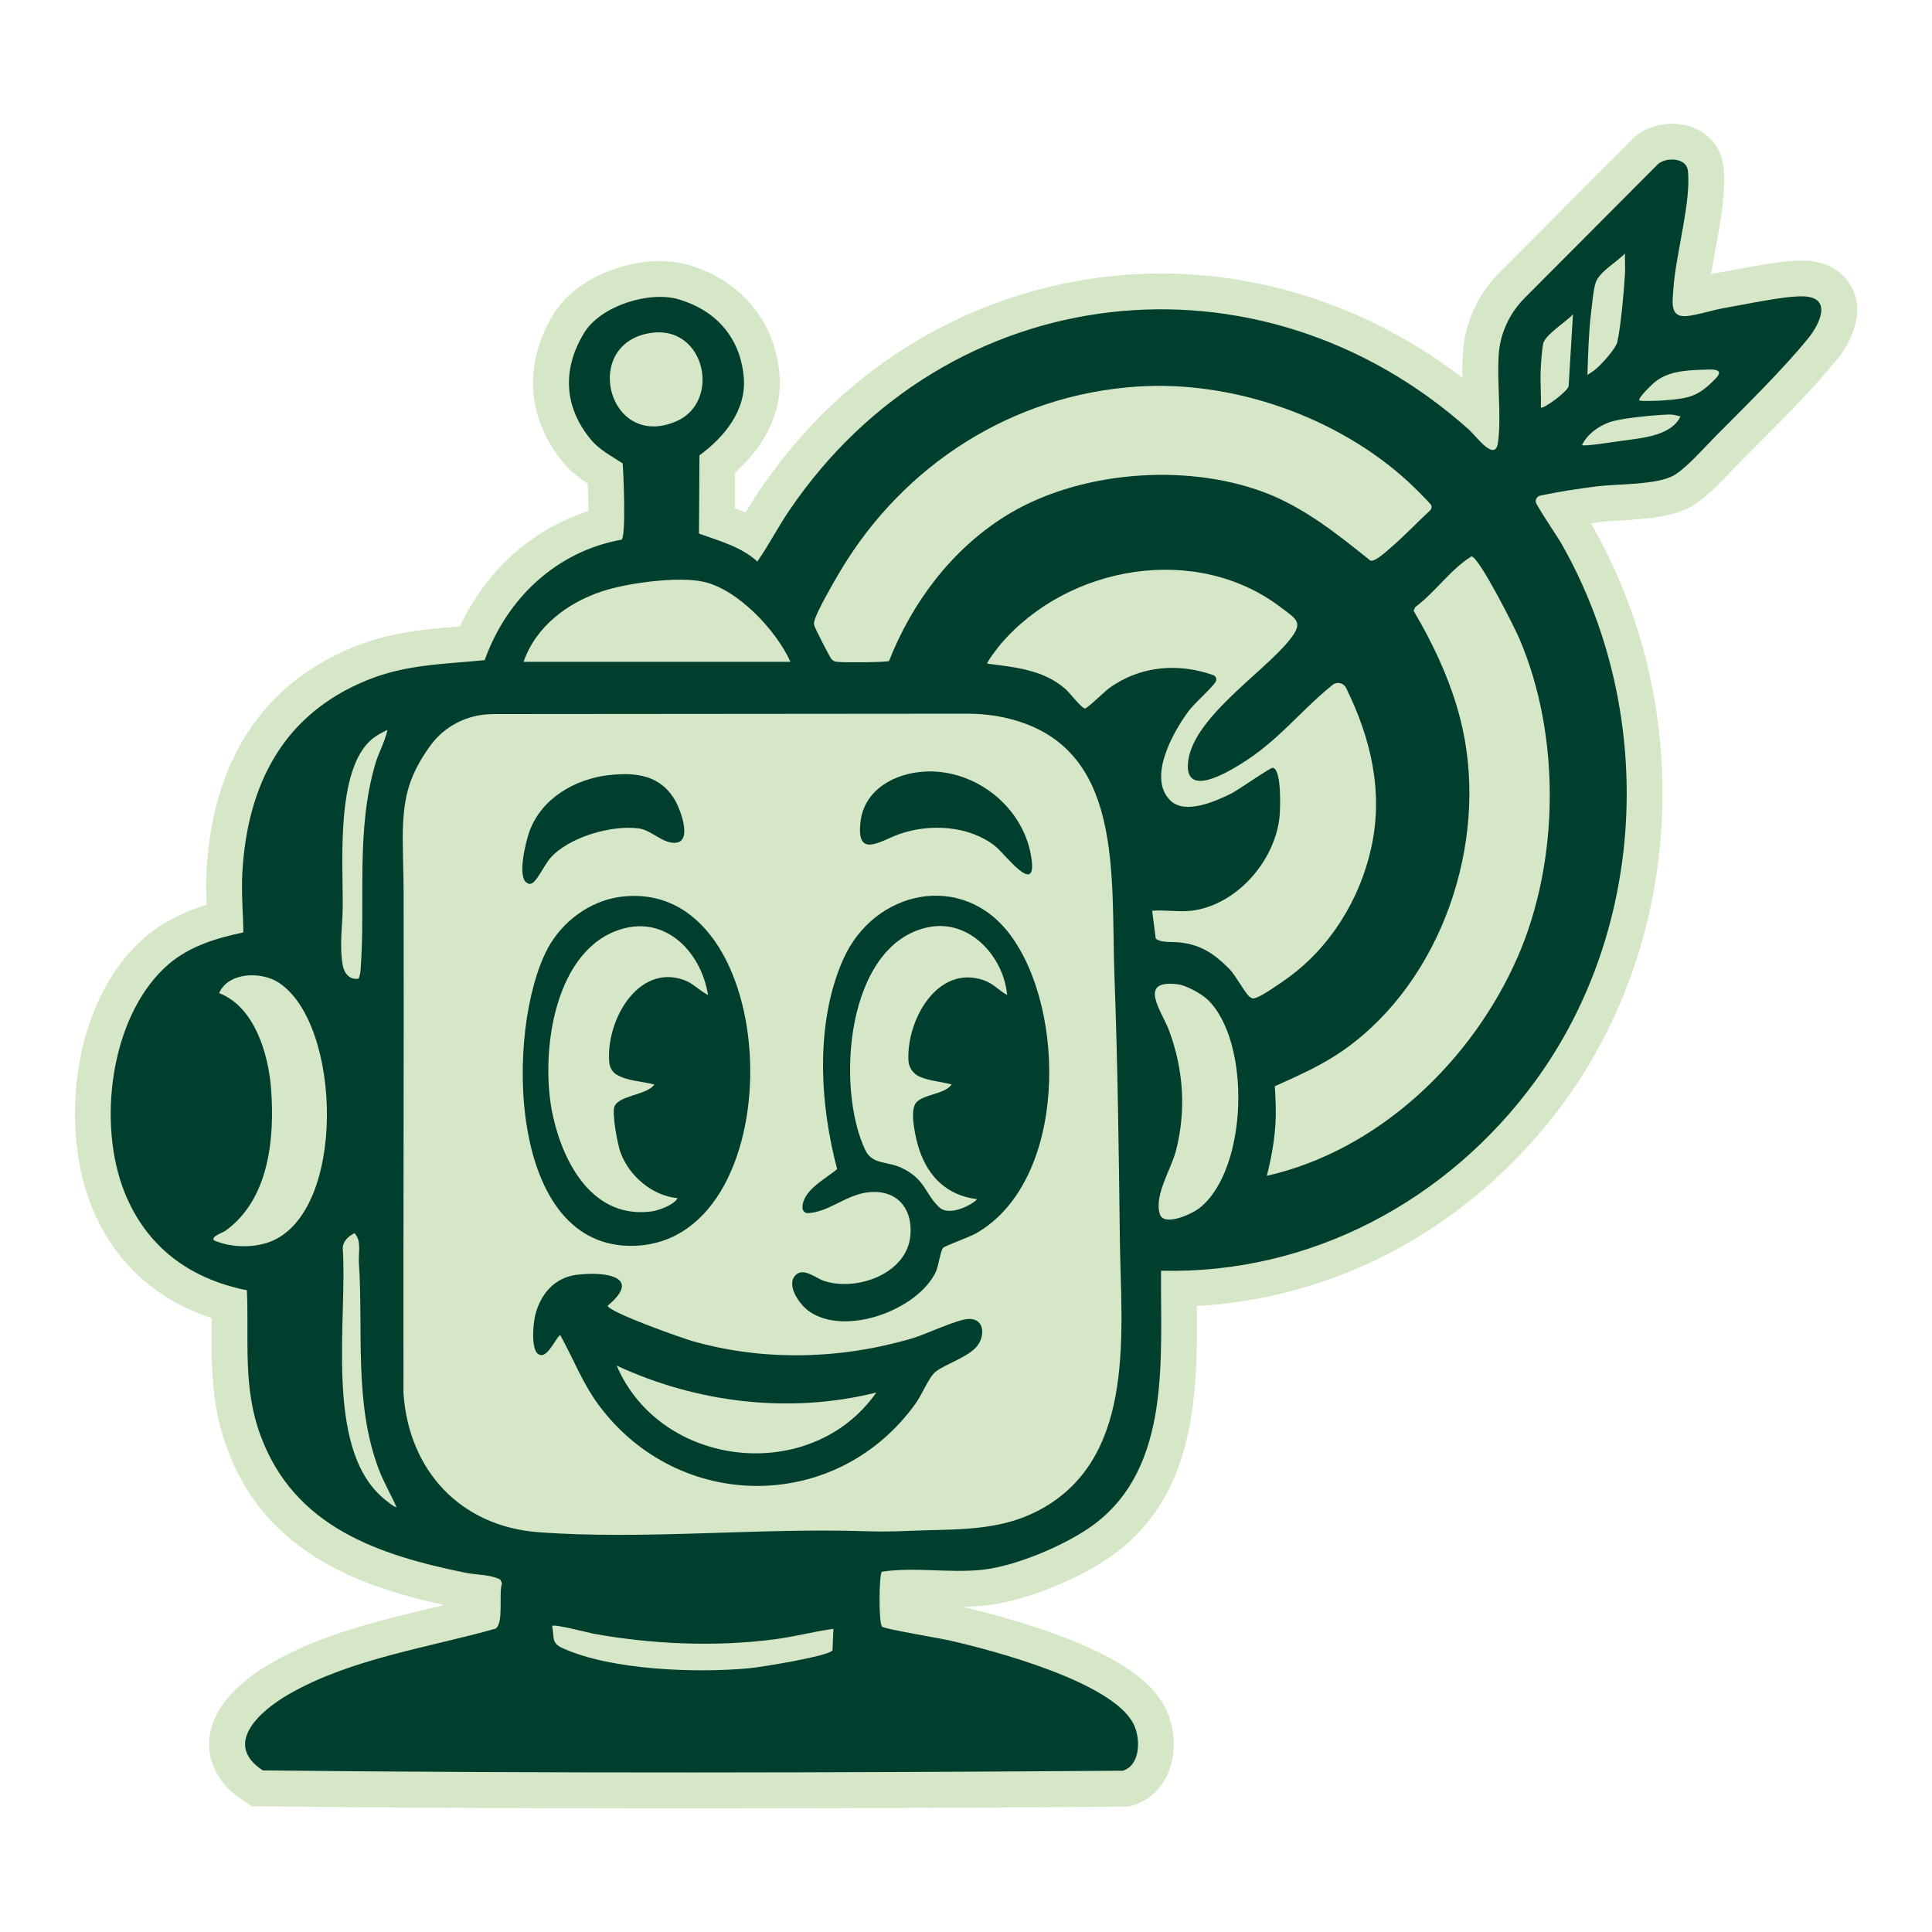 <?xml version="1.0" encoding="UTF-8"?>
<svg xmlns="http://www.w3.org/2000/svg" id="Layer_1" data-name="Layer 1" viewBox="0 0 250 250">
  <defs>
    <style>
      .cls-1 {
        fill: #003f2d;
      }

      .cls-2 {
        fill: #d5e7c7;
      }
    </style>
  </defs>
  <path class="cls-2" d="M237.62,46.6c-2.95,3.66-7.3,8.03-10.8,11.53-.5.5-.99.99-1.46,1.46-.29.29-.65.67-1.03,1.07-2.03,2.13-3.71,3.84-5.4,4.83-2.49,1.46-6.12,1.67-9.33,1.86-.92.05-1.8.1-2.38.18-.46.06-.92.12-1.36.18.04.06.07.12.1.18,13.44,23.41,11.99,53.47-3.61,74.79-5.88,8.04-13.54,14.7-22.14,19.26-7.87,4.16-16.56,6.58-25.34,7.06.08,10.76.05,24-10.45,31.91-4.33,3.27-11.69,6.27-16.75,6.83-.96.11-1.99.16-3.13.18,2.58.6,7.89,1.96,12.96,3.88,7.25,2.75,11.46,5.65,13.26,9.13,1.31,2.56,1.49,5.86.44,8.41-.85,2.06-2.44,3.56-4.47,4.22l-.68.22h-.72c-21.14.16-39.93.23-57.42.23-19.23,0-36.88-.09-53.96-.27h-1.35s-1.13-.75-1.13-.75c-3.94-2.56-4.45-5.78-4.41-7.48.14-5.04,5.06-8.61,7.99-10.29,6.43-3.7,13.7-5.44,20.74-7.13.57-.14,1.13-.27,1.68-.41-4.97-1.08-10.48-2.62-15.39-5.43-6.15-3.51-10.31-8.36-12.7-14.83-2.02-5.43-2.01-10.51-2-15.42,0-.48,0-.96,0-1.45-7.36-2.41-12.71-7.38-15.57-14.54-3.93-9.83-2.65-25.67,6.27-34.12,2.61-2.47,5.61-3.87,8.65-4.81-.05-1.45-.09-2.95,0-4.49.39-6.7,2.04-12.48,4.92-17.17,3.23-5.28,7.98-9.22,14.13-11.71,4.73-1.92,9.17-2.28,13.46-2.64.09,0,.18-.01.27-.02,3.41-7.26,9.36-12.59,16.62-14.91,0-1.13-.03-2.44-.07-3.55-1.04-.68-2.17-1.54-3.18-2.75-2.35-2.82-3.69-6.08-3.88-9.43-.19-3.32.69-6.6,2.62-9.76,1.3-2.13,3.45-3.92,6.22-5.18,2.39-1.09,5.07-1.69,7.56-1.69,1.36,0,2.64.18,3.8.53,6.78,2.05,11.14,7.37,11.67,14.24.35,4.56-1.68,8.96-5.74,12.59l-.03,4.63c.46.17.92.35,1.38.55.55-.93,1.13-1.87,1.77-2.82,6.11-9.02,13.91-16.08,23.2-20.98,8.83-4.66,18.79-7.13,28.79-7.13,13.95,0,27.62,4.76,39,13.5-.02-1.06-.01-2.14.06-3.23.24-3.87,1.91-7.56,4.71-10.37l17.4-17.47.14-.12c1.26-1.08,3.01-1.69,4.82-1.69,3.48,0,6.21,2.22,6.63,5.41.4,3.07-.31,6.96-1,10.73-.21,1.17-.42,2.3-.58,3.32.34-.07.67-.14,1.01-.2.58-.1,1.31-.24,2.09-.38,2.93-.55,6.25-1.17,8.59-1.17.13,0,.24,0,.36,0,4.17.12,5.77,2.64,6.27,3.71,1.74,3.77-.88,7.68-2.09,9.18Z"></path>
  <g>
    <path class="cls-1" d="M199.3,64.14c-.48.1-.72.64-.48,1.06.84,1.5,2.81,4.42,3.14,4.99,12.34,21.5,11.36,49.66-3.33,69.75-11.27,15.42-29.03,24.97-48.39,24.49-.11,11.11,1.39,25.24-8.59,32.77-3.5,2.64-10.11,5.44-14.47,5.92s-8.72-.39-13.07.26c-.36.31-.44,6.65.03,7.11.32.31,7.54,1.51,8.76,1.79,5.72,1.3,20.98,5.36,23.76,10.76.94,1.82.98,5.33-1.35,6.09-37.05.27-74.25.35-111.3-.04-5.31-3.45-.23-7.8,3.37-9.86,7.99-4.59,17.96-6.01,26.74-8.48,1.1-.72.38-4.53.84-5.88l-.23-.48c-1.38-.68-2.97-.57-4.46-.87-11.34-2.3-22.17-5.93-26.54-17.72-2.34-6.29-1.5-12.27-1.78-18.84-7.39-1.47-13-5.6-15.83-12.67-3.51-8.77-1.91-22.34,5.15-29.03,2.87-2.72,6.44-3.79,10.22-4.61-.03-2.58-.28-5.19-.13-7.78.66-11.34,5.27-20.44,16.16-24.86,5.07-2.06,9.88-2.05,15.2-2.59,2.84-7.96,9.27-14.08,17.73-15.59.56-.63.24-8.47.12-9.87-1.45-.96-2.97-1.71-4.11-3.08-3.51-4.22-3.72-9.15-.87-13.81,2.13-3.49,8.44-5.48,12.28-4.32,5.48,1.65,8.04,5.68,8.38,10.16.32,4.21-2.54,7.67-5.74,10.01l-.06,10.13c2.61.94,5.46,1.69,7.55,3.61,1.48-2.12,2.65-4.42,4.1-6.56,20.46-30.22,60.86-34.79,88.02-10.47.85.76,3.36,4.25,3.72,1.64.46-3.43-.14-7.53.09-11.33.17-2.79,1.4-5.41,3.37-7.39l17.26-17.33c1.05-.9,3.62-.83,3.84.8.5,3.87-1.59,11.04-1.86,15.31-.11,1.73-.52,3.78,1.71,3.57,1.47-.14,3.41-.8,4.97-1.06,2.63-.45,7.7-1.56,10.12-1.49,3.77.11,2.19,3.49.7,5.35-3.2,3.98-8.25,8.93-11.93,12.63-1.43,1.44-3.86,4.22-5.49,5.17-2.12,1.25-7.32,1.11-9.93,1.43-2.47.3-4.94.69-7.38,1.2ZM205.4,48.52c.45-.29.72-.46.95-.64.78-.6,2.75-2.76,2.94-3.66.47-2.24.84-6.4.98-8.76.05-.88-.03-1.78,0-2.66-1,1.06-3.33,2.39-3.78,3.75-.33.98-.48,2.91-.62,4.02-.3,2.55-.37,5.38-.46,7.95ZM199.38,52.73c.26.28,3.52-2.09,3.6-2.77l.56-9.28c-.85.93-3.48,2.57-3.83,3.7-.16.52-.31,2.65-.34,3.36-.09,1.65.08,3.34.01,4.99ZM84.38,43.06c-9.28,1.21-5.76,15.29,3.12,11.46,5.86-2.53,3.75-12.36-3.12-11.46ZM212.12,51.8c.13.17,2.89.04,3.36,0,3.17-.26,4.26-.5,6.49-2.78,1.41-1.44-.67-1.21-1.86-1.17-2.16.08-4.35.24-6.02,1.63-.32.26-2.17,2.04-1.96,2.32ZM147.19,50.02c-16.18,1.06-30.25,10.11-38.46,23.88-.76,1.27-3.04,5.22-3.34,6.41-.08.31-.08.38,0,.69s2.03,4.14,2.21,4.3c.31.29.41.29.81.35.69.09,6.35.07,6.63-.12,2.98-7.55,8.03-14.31,14.93-18.67,9.31-5.88,23.28-7.02,33.55-3.18,5.2,1.94,9.54,5.44,13.82,8.87.67.15,2.23-1.35,2.81-1.85,1.68-1.45,3.25-3.12,4.88-4.63.19-.19.26-.39.19-.66-.06-.24-2.56-2.68-2.98-3.06-9.12-8.38-22.63-13.14-35.04-12.33ZM217.45,53.89c-.51-.13-.97-.27-1.5-.25-1.75.05-5.42.41-7.08.82s-3.42,1.58-4.16,3.14c.26.19,4.03-.4,4.71-.5,2.68-.4,6.75-.56,8.03-3.2ZM163.92,152.15c14.51-3.28,26.63-14.92,32.48-28.35,5.41-12.43,5.55-28.62.23-41.1-.62-1.47-5.19-10.54-6.22-10.71-2.77,1.74-4.65,4.61-7.28,6.57l-.21.47c2.79,4.75,5.13,9.8,6.33,15.23,3.28,14.9-2.69,32.56-15.2,41.49-2.86,2.04-5.91,3.38-9.09,4.81.07,1.14.1,1.86.12,2.67.08,3.02-.41,6-1.15,8.92ZM154.07,117.85c-1.56.18-3.39-.13-4.98,0l.46,3.6c.64.53,1.76.41,2.72.47,2.88.2,4.73,1.36,6.8,3.45.81.82,2.06,3.18,2.64,3.62.33.25.45.25.83.12.83-.27,3.18-1.9,4.01-2.5,5.58-4,9.41-10.21,10.89-16.91,1.61-7.27-.07-14.2-3.26-20.69-.32-.65-1.17-.84-1.74-.39-.08.06-.14.11-.18.15-4.18,3.41-6.9,7.16-11.84,10.18-1.68,1.02-6.88,4.14-6.71.02.24-5.81,9.61-11.77,13.11-16.1,1.89-2.34,1.03-2.68-1.07-4.27-10.97-8.36-27.52-5.44-36.25,4.73-.21.24-1.91,2.41-1.73,2.55,3.61.46,7.22.78,10.07,3.25.58.5,2.13,2.55,2.56,2.55.29,0,2.59-2.25,3.15-2.65,3.97-2.87,8.9-3.28,13.44-1.67.34.12.5.51.33.83h0c-.39.74-2.75,2.78-3.55,3.87-1.99,2.7-5.31,8.59-2.33,11.52,1.9,1.87,5.8.13,7.87-.89.87-.43,5.09-3.4,5.4-3.34,1.16.22.98,5.48.84,6.57-.71,5.67-5.65,11.28-11.47,11.94ZM102.28,85.64c-1.81-4.06-6.84-9.42-11.29-10.37-3.31-.71-9.77.16-13.03,1.23-4.5,1.48-8.62,4.55-10.21,9.14h34.53ZM63.74,92.41c-3.21,0-6.25,1.53-8.11,4.15-2.59,3.65-3.36,6.32-3.5,10.72-.06,1.95.1,6.2.1,8.12.04,21.62-.05,43.27-.02,64.91.7,9.99,7.37,17.21,17.5,17.96,13.62,1.01,28.39-.59,42.28-.13,1.82.06,3.64.04,5.46-.04,6.2-.29,12.15.23,17.81-3.13,11.77-6.99,9.79-22.92,9.65-34.59s-.28-22.72-.7-34.07c-.48-13.26,1.29-29.59-13.65-33.32-1.79-.45-3.63-.64-5.47-.64l-61.36.05ZM46.41,126.63c.17-.4.23-.81.26-1.24.64-8.79-.65-17.93,1.91-26.59.44-1.5,1.24-2.82,1.55-4.35-.68.33-1.37.68-1.96,1.16-4.74,3.89-3.78,16.02-3.82,21.67-.02,2.55-.46,4.95,0,7.62.18,1.04.9,1.95,2.05,1.73ZM27.66,160.49c2.14.95,5.08,1.03,7.27.2,9.93-3.76,9.35-28.15,1.15-33.53-2.26-1.49-6.55-1.39-7.72,1.35,4.59,1.78,6.38,7.88,6.72,12.4.48,6.46-.28,14.34-5.95,18.38-.27.19-1.83.7-1.46,1.2ZM156.19,129.29c-.79-.74-2.69-1.78-3.76-1.92-5.37-.67-2.06,3.51-1.14,6.01,1.85,5.02,2.22,10.26.89,15.48-.62,2.43-2.84,5.76-2.11,8.22.51,1.72,4.2,0,5.16-.77,6.28-4.99,6.71-21.6.97-27.03ZM51.3,195.02c-.73-1.69-1.67-3.23-2.32-4.98-3.19-8.54-1.95-17.75-2.54-26.66-.08-1.26.38-2.86-.58-3.81-.77.42-1.48,1-1.51,1.95.64,9.05-2.42,25.59,5.1,32.22.21.19,1.7,1.43,1.86,1.27ZM107.84,210.77c-2.54.35-5.03,1.02-7.57,1.35-7.63,1.01-15.96.65-23.53-.73-.49-.09-5.25-1.34-5.29-.97.29,1.45-.15,2.16,1.33,2.84,6.28,2.88,17.46,3.26,24.28,2.6,1.42-.14,10.16-1.54,10.67-2.31l.11-2.79Z"></path>
    <path class="cls-1" d="M122.03,161.47c-.32.35-.59,2.36-.94,3.11-2.35,4.98-11.85,8.44-16.48,5.04-1.16-.85-2.95-3.33-1.65-4.63,1.02-1.02,2.61.41,3.67.76,4.22,1.39,10.72-.91,11.17-5.85.34-3.78-2-6.17-5.8-5.57-2.64.42-4.84,2.51-7.43,2.65-.39.02-.72-.28-.73-.68-.04-2.24,2.93-3.72,4.49-5.01-2.27-8.5-2.87-18.98.8-27.19,3.99-8.94,15.36-11.38,21.52-3.23,7.43,9.83,7.43,31.98-4.34,38.72-.8.46-4.06,1.64-4.27,1.87ZM130.32,128.74c-.45-4.98-4.89-9.89-10.25-8.75-10.64,2.26-11.94,20.78-8.1,28.84.9,1.88,2.84,1.42,4.67,2.28,3.09,1.45,3.01,3.31,4.87,5.09,1.52,1.46,5.04-.81,4.87-1.04-3.78-.47-6.24-2.84-7.42-6.37-.45-1.35-1.22-4.69-.55-5.9.73-1.32,3.78-1.2,4.73-2.56-1.35-.36-2.84-.45-4.12-1-.85-.37-1.43-1.19-1.47-2.11-.24-5.3,3.78-12.41,9.71-10.39,1.3.44,1.93,1.3,3.06,1.92Z"></path>
    <path class="cls-1" d="M80.21,116.06c21.41-2.9,22.83,44.25,2.04,45.14-16.71.72-16.89-28.15-11.37-38.48,1.83-3.43,5.41-6.12,9.33-6.66ZM91.62,128.74c-.93-5.7-5.73-10.62-11.88-8.29-8.32,3.15-9.88,16.51-8.17,24.05,1.41,6.24,5.26,13.24,12.73,12.26.97-.13,2.91-.85,3.38-1.72-3.3-.3-6.33-2.91-7.42-6.01-.37-1.05-1.1-5.02-.75-5.85.62-1.48,4.19-1.45,5.16-2.84-1.65-.44-3.38-.43-4.84-1.26-.55-.31-.91-.89-.98-1.52-.54-5.34,3.66-12.95,9.71-10.73,1.15.42,1.98,1.39,3.06,1.92Z"></path>
    <path class="cls-1" d="M74.65,164.96c3.46-.44,8.61.14,3.99,3.99.02.81,9.61,4.2,10.94,4.58,9.26,2.65,19.28,2.37,28.5-.36,1.79-.53,5.76-2.45,7.26-2.5,2.18-.07,2.15,2.43.92,3.72-1.36,1.42-4.52,2.34-5.45,3.35-.68.73-1.6,2.86-2.35,3.9-10.19,14.17-30.57,14.12-40.94.24-2.1-2.81-3.33-6.06-5.02-9.11-.37,0-1.56,2.82-2.54,2.56-1.37-.12-.96-4.12-.71-5.12.68-2.76,2.5-4.89,5.4-5.26ZM113.4,180.19c-11.17,2.8-23.22,1.35-33.6-3.48,5.7,13.33,25.2,15.47,33.6,3.48Z"></path>
    <path class="cls-1" d="M119.61,99.84c6.72-.37,13.06,4.75,13.89,11.46.57,4.64-3.49-.83-4.7-1.79-3.38-2.69-8.47-2.98-12.45-1.57-2.43.86-5.65,3.29-4.98-1.73.54-4.09,4.46-6.16,8.24-6.36Z"></path>
    <path class="cls-1" d="M78.82,100.3c3.53-.4,6.7.02,8.58,3.34.63,1.11,2.15,5.09.15,5.4-1.66.26-3.21-1.61-4.87-1.84-3.52-.48-9.05,1.11-11.45,3.81-.62.69-1.64,2.72-2.19,3.14-.28.22-.49.32-.83.11-1.35-.72-.15-5.43.3-6.67,1.56-4.29,5.89-6.8,10.32-7.3Z"></path>
  </g>
</svg>
